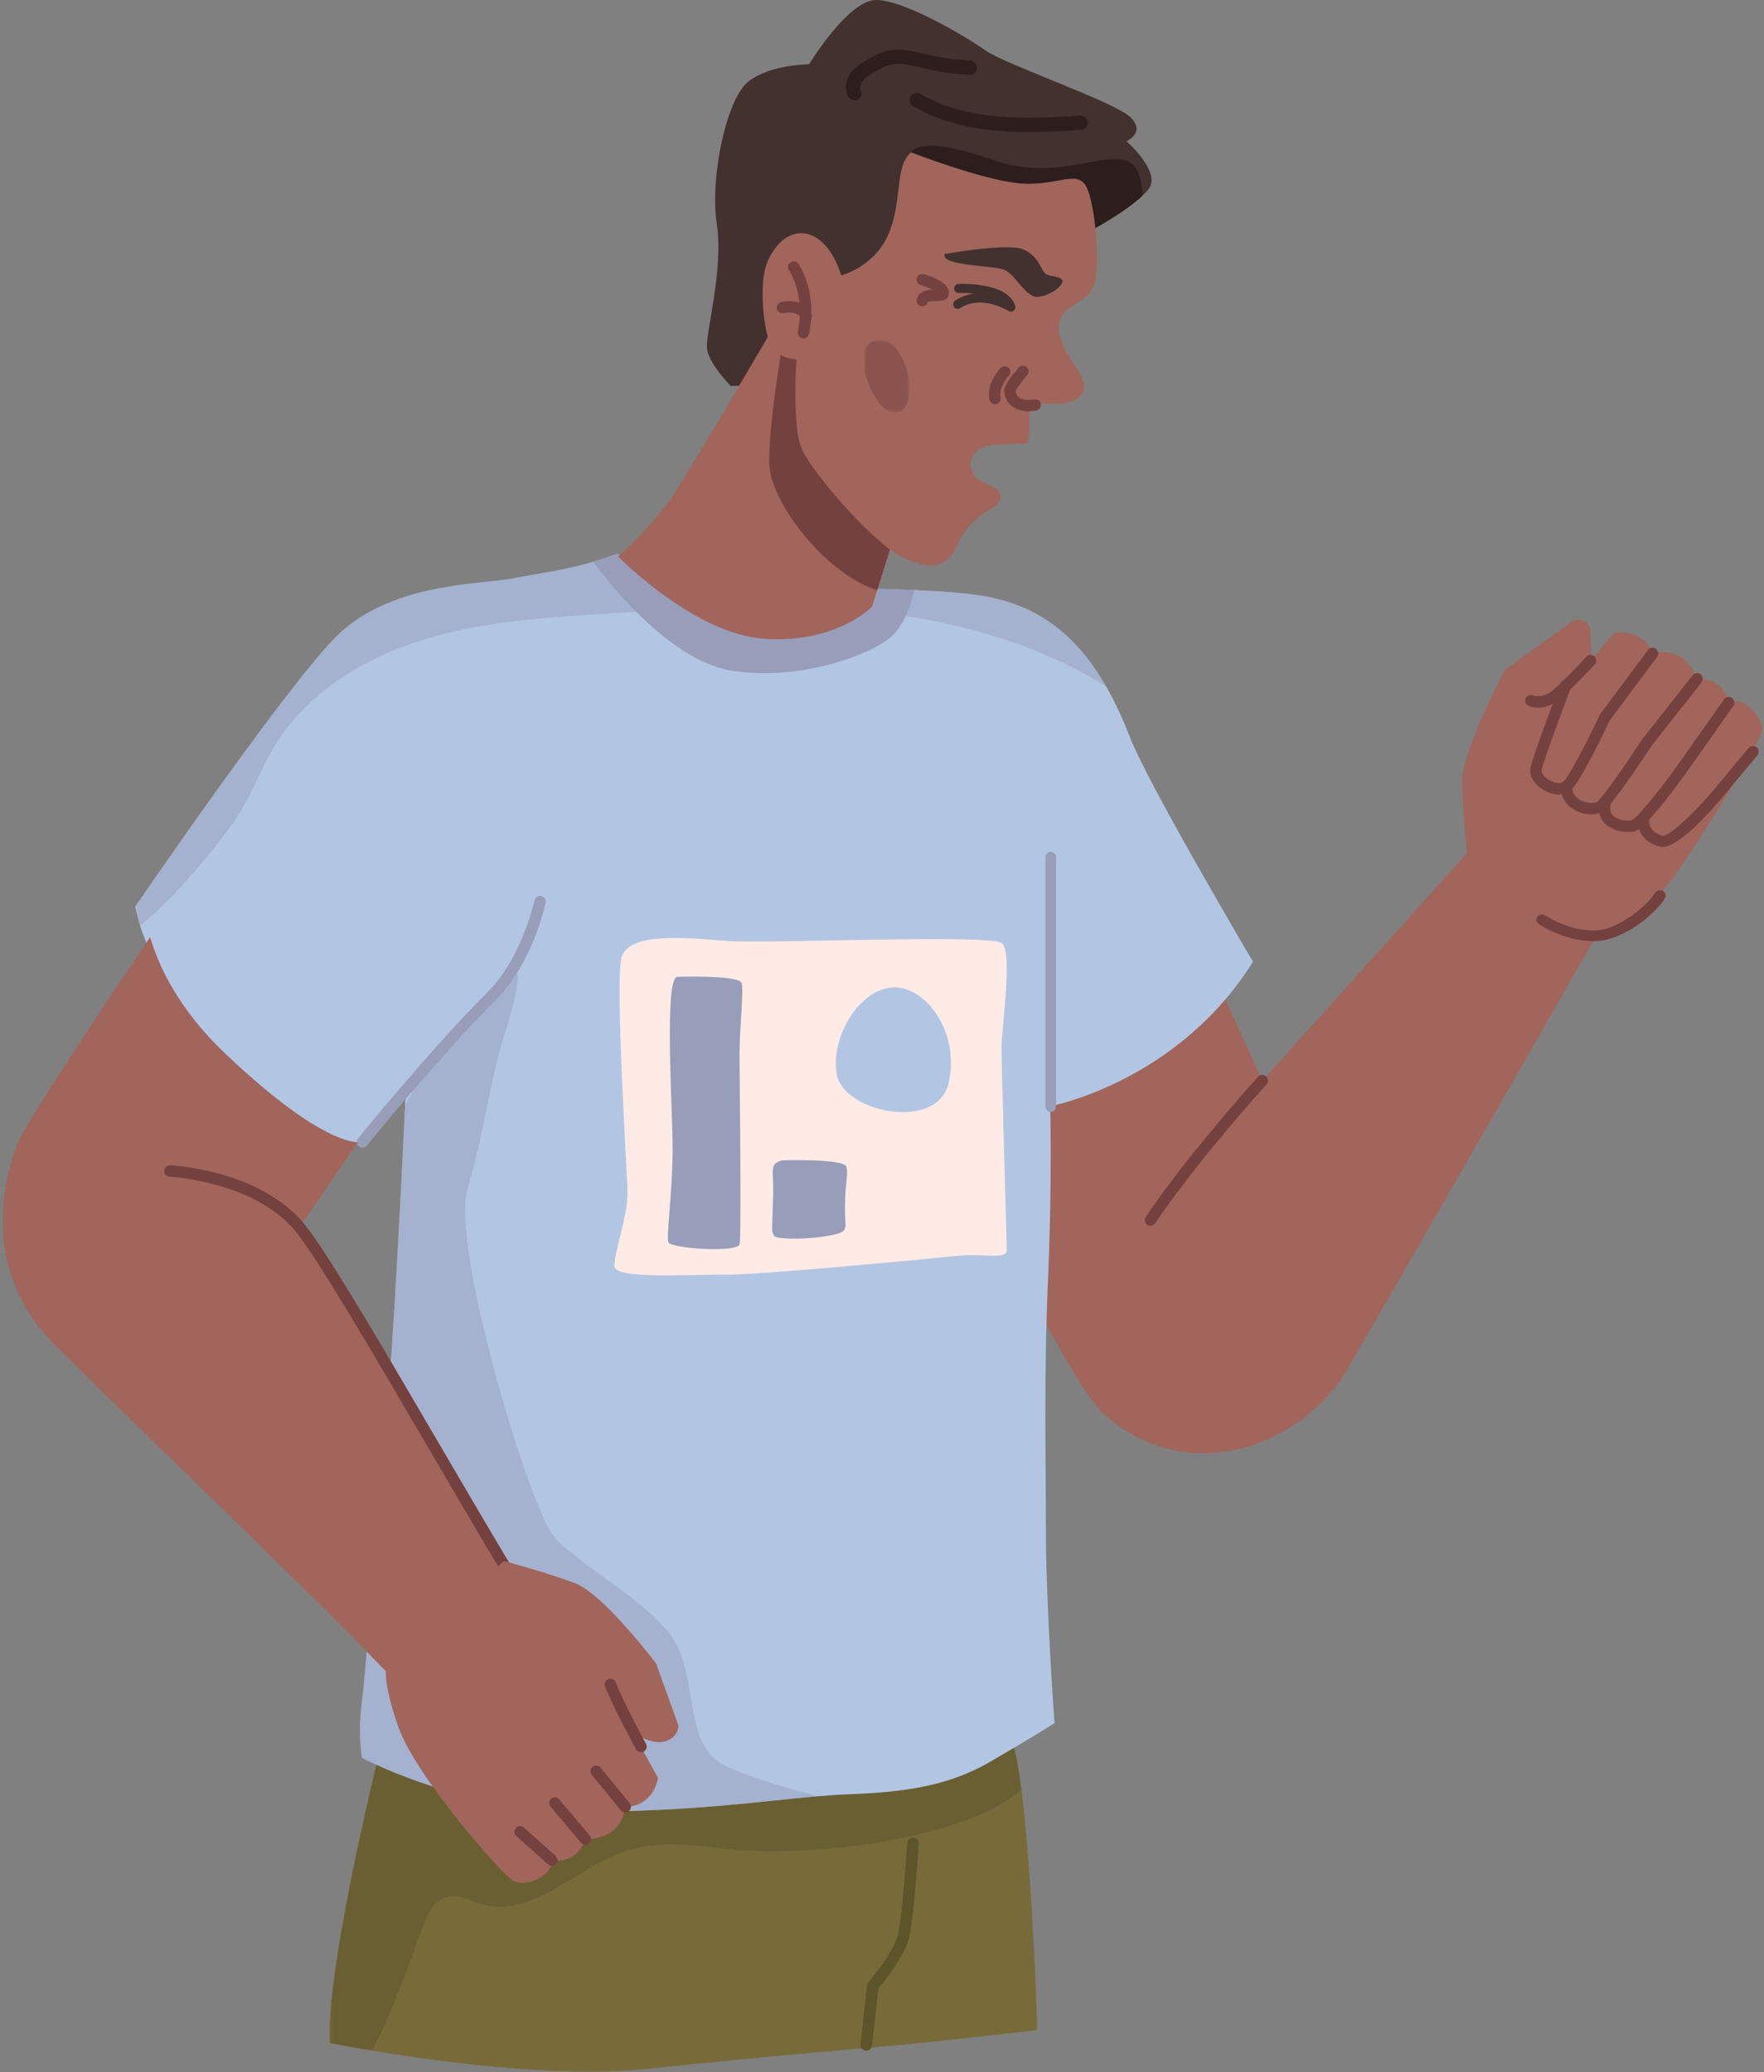 <svg width="629" height="739" viewBox="0 0 629 739" fill="none" xmlns="http://www.w3.org/2000/svg">
<rect x="0" y="0" width="629" height="739" fill="#808080" stroke="none"/>
<path d="M369.856 724.013C369.856 724.013 334.274 728.156 316.815 729.7C299.356 731.234 274.736 733.249 230.302 737.861C198.771 741.133 155.263 735.116 132.639 731.34C123.375 729.797 117.616 728.628 117.616 728.628C116.034 700.937 136.659 619.393 136.659 619.393H360.446C362.135 624.59 363.376 631.161 364.27 638.436C368.419 672.062 369.856 724.013 369.856 724.013Z" fill="#776B3A"/>
<path d="M308.884 731.358C308.806 731.358 308.729 731.354 308.652 731.345C307.52 731.218 306.706 730.198 306.83 729.066L309.266 707.349L309.698 706.861C309.79 706.757 318.876 696.409 320.333 689.348C321.873 681.881 323.453 657.566 323.469 657.321C323.541 656.185 324.541 655.316 325.658 655.397C326.794 655.469 327.657 656.45 327.584 657.586C327.518 658.597 325.97 682.434 324.372 690.181C322.876 697.432 315.166 706.813 313.221 709.092L310.929 729.526C310.812 730.58 309.918 731.358 308.884 731.358Z" fill="#5E542A"/>
<mask id="mask0_1_2771" style="mask-type:luminance" maskUnits="userSpaceOnUse" x="117" y="619" width="248" height="113">
<path d="M117.501 619.4H364.271V731.373H117.501V619.4Z" fill="white"/>
</mask>
<g mask="url(#mask0_1_2771)">
<g opacity="0.5">
<mask id="mask1_1_2771" style="mask-type:luminance" maskUnits="userSpaceOnUse" x="117" y="619" width="248" height="113">
<path d="M117.501 731.372H364.235V619.393H117.501V731.372Z" fill="white"/>
</mask>
<g mask="url(#mask1_1_2771)">
<path d="M364.27 638.435C342.938 656.291 290.554 661.724 265.202 659.938C251.61 658.979 237.642 655.772 224.585 659.686C206.145 665.216 190.227 684.452 171.738 679.092C167.523 677.875 163.253 675.366 159.046 676.616C154.662 677.924 152.461 682.715 150.853 687.003C145.258 701.935 140.085 717.339 132.639 731.339C123.374 729.796 117.617 728.627 117.617 728.627C116.033 700.936 136.658 619.392 136.658 619.392H360.446C362.135 624.59 363.377 631.159 364.27 638.435Z" fill="#5E542A"/>
</g>
</g>
</g>
<path d="M425.16 330.616L450.101 385.384L523.851 303.407L569.388 333.364C569.388 333.364 493.993 465.359 479.772 489.364C465.551 513.371 425.659 532.249 393.825 504.536C378.273 491 330.087 383.681 330.087 383.681L391.255 322.449L425.16 330.616Z" fill="#A1655C"/>
<path d="M410.217 437.157C409.826 437.157 409.431 437.045 409.083 436.811C408.154 436.181 407.909 434.92 408.535 433.991C423.838 411.319 448.353 384.289 448.599 384.019C449.351 383.191 450.635 383.128 451.466 383.883C452.297 384.636 452.355 385.92 451.602 386.749C451.358 387.019 427.038 413.836 411.901 436.263C411.509 436.843 410.869 437.157 410.217 437.157Z" fill="#75413E"/>
<path d="M560.902 221.403L536.675 238.785C536.675 238.785 521.242 267.8 521.37 278.679C521.499 289.557 523.176 305.077 523.176 305.077L568.338 333.485C568.338 333.485 580.003 331.304 591.991 318.735C599.538 310.823 627.698 265.217 628.296 260.64C628.895 256.063 622.164 248.2 616.426 250.553C616.426 250.553 615.235 241.864 605.12 242.092C605.12 242.092 601.276 229.951 589.236 233.031C589.236 233.031 586.52 224.143 575.442 225.796L567.18 235.577C567.18 235.577 567.676 230.645 567.024 224.764C566.7 221.839 563.554 220.128 560.902 221.403Z" fill="#A1655C"/>
<path d="M548.504 252.364C546.464 252.364 545.139 251.744 545.028 251.691C544.019 251.2 543.599 249.987 544.088 248.979C544.574 247.978 545.772 247.559 546.774 248.024C546.967 248.11 550.143 249.394 554.211 245.738C559.348 241.122 565.62 234.278 565.683 234.208C566.438 233.382 567.724 233.323 568.551 234.079C569.376 234.836 569.435 236.12 568.679 236.947C568.416 237.234 562.212 244.004 556.923 248.758C553.706 251.65 550.694 252.364 548.504 252.364Z" fill="#75413E"/>
<path d="M555.839 283.357C554.126 283.357 552.236 282.813 550.408 281.731C546.986 279.703 545.158 276.565 545.751 273.737C546.688 269.271 555.962 244.815 556.356 243.776C556.754 242.727 557.924 242.2 558.975 242.599C560.023 242.996 560.551 244.168 560.152 245.216C557.498 252.211 550.448 271.12 549.724 274.572C549.507 275.604 550.692 277.18 552.479 278.237C554.388 279.369 556.427 279.635 557.323 278.867C559.626 276.895 566.532 263.249 570.346 255.112C570.404 254.989 570.474 254.871 570.556 254.761L587.607 231.82C588.275 230.921 589.547 230.733 590.447 231.403C591.347 232.071 591.535 233.343 590.866 234.243L573.936 257.02C572.038 261.064 563.547 278.881 559.963 281.951C558.866 282.889 557.427 283.357 555.839 283.357Z" fill="#75413E"/>
<path d="M567.485 290.443C565.544 290.445 563.421 289.929 561.546 288.909C558.114 287.038 556.32 283.878 556.62 280.241C556.713 279.123 557.696 278.305 558.81 278.385C559.928 278.477 560.758 279.457 560.666 280.574C560.454 283.129 562.085 284.577 563.49 285.343C565.926 286.67 568.722 286.563 569.58 285.907C571.614 284.342 580.446 271.469 585.534 263.722C585.566 263.674 585.6 263.627 585.636 263.582L603.524 240.837C604.218 239.954 605.496 239.803 606.374 240.497C607.257 241.189 607.409 242.465 606.714 243.346L588.88 266.025C586.51 269.629 575.209 286.699 572.054 289.126C570.908 290.007 569.273 290.443 567.485 290.443Z" fill="#75413E"/>
<path d="M580.603 296.711C577.967 296.711 574.47 295.971 572.226 293.671C570.898 292.308 569.496 289.855 570.368 285.902C570.608 284.807 571.699 284.122 572.787 284.355C573.882 284.596 574.575 285.68 574.332 286.775C573.94 288.554 574.203 289.883 575.132 290.836C576.706 292.451 580.066 292.875 581.847 292.559C583.82 291.651 591.384 282.334 597.318 274.146L614.766 249.384C615.412 248.467 616.679 248.247 617.595 248.894C618.512 249.54 618.731 250.807 618.086 251.723L600.622 276.506C595.4 283.711 586.154 295.859 582.698 296.53C582.118 296.643 581.4 296.711 580.603 296.711Z" fill="#75413E"/>
<path d="M592.728 302.062C592.387 302.062 592.064 302.022 591.756 301.938C584.532 299.974 583.593 294.288 584.105 291.554C584.313 290.453 585.371 289.72 586.476 289.935C587.571 290.14 588.295 291.189 588.1 292.285C587.984 293.005 587.673 296.621 592.821 298.021C595.096 298.465 604.475 289.849 612.876 279.529L623.527 266.765C624.244 265.902 625.525 265.788 626.384 266.505C627.245 267.224 627.361 268.504 626.643 269.365L616.011 282.112C610.996 288.27 599.06 302.061 592.728 302.062Z" fill="#75413E"/>
<path d="M568.264 335.649H568.336C557.537 335.636 549.014 329.781 548.656 329.532C547.757 328.904 547.573 327.717 548.242 326.876C548.913 326.037 550.184 325.864 551.081 326.488C551.158 326.541 558.92 331.841 568.341 331.853H568.357C577.646 331.853 588.413 321.723 590.114 318.521C590.458 317.873 591.141 317.448 591.874 317.467C593.541 317.509 594.38 319.033 593.74 320.231C591.345 324.708 579.488 335.649 568.357 335.649" fill="#75413E"/>
<path d="M374.469 394.525C374.469 394.525 375.241 419.917 373.706 456.068C372.162 492.228 372.935 518.384 372.935 545.311C372.935 572.237 376.012 614.544 376.012 614.544C376.012 614.544 367.551 619.928 352.935 628.389C338.319 636.851 322.929 639.164 302.159 639.928C298.788 640.049 295.24 640.301 291.464 640.627C271.959 642.307 246.461 646.083 209.075 646.083C164.455 646.083 129.067 626.855 129.067 626.855C129.067 626.855 127.532 618.393 129.067 606.853C130.609 595.315 134.459 539.927 137.528 509.151C140.199 482.427 143.585 412.504 144.431 394.583C144.552 391.861 144.625 390.343 144.625 390.343L129.237 407.265C129.237 407.265 117.755 411.261 80.604 376.068C60.734 357.236 52.947 339.6 49.998 330.228C48.611 325.811 48.294 323.237 48.294 323.237C48.294 323.237 99.833 247.849 119.069 227.848C138.299 207.848 170.359 208.619 182.66 206.313C192.503 204.461 201.028 203.439 211.528 200.352C214.159 199.581 216.912 198.672 219.843 197.592C219.843 197.592 243.18 201.945 254.46 205.281C269.036 209.601 300.664 209.375 325.942 210.445C336.685 210.911 346.275 211.599 352.935 212.98C370.336 216.577 383.678 226.103 394.429 244.844C397.457 250.131 400.283 256.155 402.939 262.976C409.565 280.021 446.789 342.985 446.789 342.985C419.861 386.063 374.469 394.525 374.469 394.525Z" fill="#B2C6E4"/>
<mask id="mask2_1_2771" style="mask-type:luminance" maskUnits="userSpaceOnUse" x="48" y="197" width="347" height="134">
<path d="M48.225 197.093H394.601V330.227H48.225V197.093Z" fill="white"/>
</mask>
<g mask="url(#mask2_1_2771)">
<g opacity="0.5">
<mask id="mask3_1_2771" style="mask-type:luminance" maskUnits="userSpaceOnUse" x="48" y="197" width="347" height="133">
<path d="M48.225 329.956H394.601V197.1H48.225V329.956Z" fill="white"/>
</mask>
<g mask="url(#mask3_1_2771)">
<path d="M394.429 244.844C371.237 230.308 344.002 222.325 316.701 218.867C283.254 214.636 249.376 216.756 215.742 218.883C193.696 220.28 171.406 221.717 150.333 228.336C129.269 234.945 109.204 247.36 97.788 266.265C92.89 274.377 89.698 283.456 84.51 291.389C79.761 298.665 64.989 317.635 49.998 330.229C48.61 325.812 48.294 323.237 48.294 323.237C48.294 323.237 99.833 247.848 119.07 227.848C138.298 207.848 170.358 208.619 182.661 206.313C192.502 204.461 201.028 203.439 211.528 200.353C214.158 199.581 216.912 198.672 219.844 197.592C219.844 197.592 243.181 201.944 254.46 205.283C269.036 209.601 300.664 209.375 325.942 210.447C336.686 210.909 346.276 211.6 352.934 212.98C370.337 216.577 383.678 226.103 394.429 244.844Z" fill="#989DB9"/>
</g>
</g>
</g>
<mask id="mask4_1_2771" style="mask-type:luminance" maskUnits="userSpaceOnUse" x="127" y="345" width="165" height="302">
<path d="M127.94 345.973H291.464V646.08H127.94V345.973Z" fill="white"/>
</mask>
<g mask="url(#mask4_1_2771)">
<g opacity="0.5">
<mask id="mask5_1_2771" style="mask-type:luminance" maskUnits="userSpaceOnUse" x="127" y="346" width="165" height="300">
<path d="M127.94 645.965H291.164V346.089H127.94V645.965Z" fill="white"/>
</mask>
<g mask="url(#mask5_1_2771)">
<path d="M291.464 640.627C271.958 642.307 246.461 646.083 209.076 646.083C164.454 646.083 129.066 626.855 129.066 626.855C129.066 626.855 127.532 618.393 129.066 606.853C130.609 595.315 134.457 539.927 137.528 509.151C140.198 482.428 143.585 412.504 144.429 394.583L149.837 383.759L179.073 350.679C187.534 338.377 185.234 352.219 179.842 369.143C174.458 386.073 172.916 402.995 166.761 423.759C160.613 444.529 188.304 535.307 196.765 546.845C205.226 558.384 236.002 573.001 242.158 588.388C248.313 603.776 245.236 622.235 257.537 629.161C263.701 632.628 278.366 637.061 291.464 640.627Z" fill="#989DB9"/>
</g>
</g>
</g>
<path d="M325.942 210.446C325.301 213.817 323.53 220.613 319.081 225.802C312.925 232.98 285.234 243.237 260.614 239.136C237.082 235.205 213.533 203.146 211.528 200.353C214.158 199.581 216.912 198.673 219.844 197.592C219.844 197.592 243.18 201.945 254.46 205.282C269.036 209.602 300.664 209.376 325.942 210.446Z" fill="#989DB9"/>
<path d="M129.24 409.295C128.79 409.295 128.338 409.146 127.961 408.842C127.092 408.134 126.958 406.856 127.664 405.984C127.921 405.668 153.681 373.97 174.048 353.603C186.11 341.54 190.55 321.311 190.593 321.107C190.829 320.014 191.904 319.316 193.002 319.547C194.098 319.782 194.797 320.858 194.564 321.955C194.377 322.83 189.845 343.547 176.918 356.474C156.7 376.694 131.073 408.227 130.817 408.543C130.416 409.038 129.83 409.295 129.24 409.295Z" fill="#989DB9"/>
<path d="M374.673 396.559C373.625 396.559 372.776 395.649 372.776 394.528V305.823C372.776 304.916 373.338 304.048 374.218 303.829C375.464 303.521 376.57 304.523 376.57 305.804V394.528C376.57 395.649 375.721 396.559 374.673 396.559Z" fill="#989DB9"/>
<path d="M221.777 341.003C219.062 348.208 223.757 418.769 223.757 426.069C223.757 433.369 219.075 446.663 219.075 451.541C219.075 456.42 246.798 454.397 258.846 454.579C270.73 454.757 331.939 448.82 341.498 447.865C350.949 446.923 358.965 449.336 358.965 445.961C358.965 442.589 357.107 380.504 357.107 373.749C357.107 366.995 361.073 340.439 357.414 336.485C354.115 332.92 273.277 336.751 258.441 335.519C243.347 334.267 224.89 332.735 221.777 341.003Z" fill="#FFEBE6"/>
<path d="M241.385 348.371C236.769 349.909 239.847 395.297 239.847 409.913C239.847 424.529 237.539 440.685 238.308 442.993C239.077 445.301 262.925 446.839 263.695 443.763C264.464 440.685 263.695 385.296 263.695 376.065C263.695 366.835 265.233 353.755 264.464 350.679C263.695 347.601 241.385 348.371 241.385 348.371Z" fill="#989DB9"/>
<path d="M278.738 413.846C274.122 415.384 276.004 416.58 275.661 427.18C275.19 441.788 275.148 438.292 275.918 440.6C276.686 442.908 300.364 441.54 301.133 438.463C301.902 435.386 301.304 439.746 301.304 430.514C301.304 421.282 302.586 419.231 301.817 416.154C301.048 413.076 278.738 413.846 278.738 413.846Z" fill="#989DB9"/>
<path d="M320.622 352.217C330.815 353.417 342.162 368.373 338.315 386.066C334.47 403.759 300.621 396.835 298.313 382.989C296.005 369.141 307.545 350.678 320.622 352.217Z" fill="#B2C6E4"/>
<path d="M180.565 558.132L141.636 600.187C141.636 600.187 137.528 595.972 130.78 589.045C103.389 560.925 34.396 494.703 19.061 479.149C-8.12 451.584 2.138 417.611 6.75 406.835C10.274 398.625 39.726 354.645 53.532 334.207C56.52 344.431 63.633 359.989 80.605 376.067C109.968 403.888 123.301 407.225 127.596 407.396L106.761 437.611L139.07 490.376L180.565 558.132Z" fill="#A1655C"/>
<path d="M180.101 560.844C179.412 560.844 178.74 560.492 178.358 559.858C170.525 546.802 161.465 531.297 152.702 516.302C133.096 482.75 112.824 448.056 105.2 438.908C90.554 421.332 60.801 419.649 60.501 419.634C59.382 419.578 58.52 418.625 58.576 417.505C58.632 416.384 59.588 415.517 60.704 415.58C61.996 415.644 92.546 417.381 108.32 436.309C116.16 445.717 135.613 479.008 156.208 514.254C164.964 529.238 174.018 544.734 181.84 557.769C182.417 558.729 182.104 559.977 181.142 560.553C180.817 560.75 180.457 560.844 180.101 560.844Z" fill="#75413E"/>
<path d="M241.898 615.314L233.949 593.26C233.949 593.26 215.145 568.408 204.957 564.59C194.77 560.771 179.694 556.716 179.694 556.716L137.717 594.415C137.717 594.415 136.29 599.536 142.054 615.92C148.295 633.655 179.018 668.579 183.067 670.794C187.118 673.008 196.883 669.58 196.767 663.38C196.767 663.38 205.299 665.416 208.747 655.903C208.747 655.903 221.457 656.715 222.943 644.376C222.943 644.376 232.213 645.062 234.681 634.136L224.974 616.596C224.974 616.596 227.841 620.334 233.693 621.211C238.821 621.982 242.126 618.248 241.898 615.314Z" fill="#A1655C"/>
<path d="M228.556 624.925C227.833 624.925 227.135 624.539 226.768 623.859C226.421 623.219 218.271 608.11 215.741 601.425C215.344 600.378 215.873 599.205 216.921 598.809C217.971 598.413 219.143 598.939 219.539 599.989C221.972 606.418 230.256 621.775 230.34 621.93C230.873 622.917 230.505 624.146 229.519 624.679C229.212 624.846 228.881 624.925 228.556 624.925Z" fill="#75413E"/>
<path d="M222.944 646.407C222.356 646.407 221.772 646.151 221.37 645.661L211.005 632.961C210.296 632.093 210.425 630.815 211.294 630.106C212.16 629.397 213.441 629.525 214.149 630.394L224.516 643.094C225.224 643.962 225.094 645.241 224.226 645.949C223.85 646.257 223.396 646.407 222.944 646.407Z" fill="#75413E"/>
<path d="M208.749 657.934C208.173 657.934 207.599 657.688 207.198 657.214L196.315 644.355C195.591 643.5 195.698 642.218 196.553 641.494C197.409 640.768 198.691 640.876 199.414 641.732L210.297 654.592C211.022 655.447 210.915 656.728 210.059 657.452C209.678 657.776 209.211 657.934 208.749 657.934Z" fill="#75413E"/>
<path d="M196.766 665.41C196.286 665.41 195.803 665.241 195.415 664.895L184.121 654.83C183.283 654.083 183.21 652.801 183.955 651.963C184.702 651.127 185.985 651.053 186.822 651.798L198.118 661.863C198.954 662.61 199.029 663.894 198.282 664.73C197.881 665.181 197.325 665.41 196.766 665.41Z" fill="#75413E"/>
<path d="M409.645 67.309C409.045 68.107 408.263 68.944 407.363 69.796C401.545 75.291 390.698 81.275 390.698 81.275L337.701 101.73L283.497 122.659C283.497 122.659 279.005 131.138 273.526 134.627C268.038 138.116 260.554 137.619 260.554 137.619C260.554 137.619 252.581 129.639 252.084 124.151C251.586 118.672 258.067 96.227 255.573 79.775C253.078 63.323 259.062 34.901 267.045 28.918C275.017 22.933 288.478 22.933 288.478 22.933C288.478 22.933 302.444 0 312.414 0C322.386 0 344.325 12.963 351.303 17.952C358.282 22.933 397.677 36.403 403.163 41.88C408.642 47.368 401.663 50.36 401.663 50.36C401.663 50.36 414.129 61.325 409.645 67.309Z" fill="#42312F"/>
<path d="M407.363 69.796C401.544 75.291 390.698 81.275 390.698 81.275L337.7 101.73L324.88 54.347C324.88 54.347 326.931 47.446 354.296 57.091C384.712 67.811 406.268 42.707 407.363 69.796Z" fill="#2D1E1D"/>
<path d="M304.672 35.824C303.759 35.824 302.877 35.332 302.421 34.468C301.116 31.993 301.461 28.715 303.304 26.115C304.779 24.033 306.864 22.687 308.704 21.585C311.365 19.995 314.289 18.451 317.629 17.917C321.652 17.273 325.476 18.197 329.173 19.091C329.671 19.212 330.165 19.332 330.659 19.447C335.663 20.613 340.8 21.329 345.932 21.573C347.335 21.64 348.417 22.829 348.352 24.232C348.285 25.637 347.093 26.737 345.692 26.651C340.253 26.393 334.805 25.635 329.504 24.397C328.997 24.28 328.489 24.157 327.98 24.033C324.621 23.221 321.449 22.453 318.433 22.937C315.939 23.336 313.537 24.621 311.313 25.949C309.855 26.821 308.355 27.78 307.452 29.053C306.731 30.072 306.511 31.323 306.919 32.093C307.573 33.336 307.099 34.873 305.857 35.529C305.479 35.729 305.072 35.824 304.672 35.824Z" fill="#2D1E1D"/>
<path d="M366.595 47.064C362.791 47.064 358.979 46.933 355.181 46.592C343.642 45.554 333.694 42.618 325.615 37.865C324.406 37.153 324.002 35.593 324.714 34.384C325.427 33.174 326.987 32.77 328.195 33.482C335.619 37.85 344.853 40.557 355.635 41.528C365.41 42.408 375.465 41.826 385.187 41.264C386.625 41.182 387.791 42.254 387.873 43.656C387.954 45.057 386.883 46.258 385.482 46.34C379.282 46.698 372.951 47.064 366.595 47.064Z" fill="#2D1E1D"/>
<path d="M319.149 190.221L312.777 210.486L310.914 216.4C310.914 216.4 298.453 229.356 273.023 227.864C247.595 226.364 220.418 198.446 220.418 198.446C220.418 198.446 232.387 187.98 239.863 176.753C247.346 165.534 274.977 118.097 274.977 118.097L283.962 120.432L290.727 120.661L319.149 190.221Z" fill="#A1655C"/>
<path d="M319.149 190.221L312.777 210.486C294.667 204.882 274.267 179.05 274.267 164.792C274.267 149.833 278.759 124.402 278.759 124.402L283.962 120.432L290.727 120.661L319.149 190.221Z" fill="#75413E"/>
<path d="M324.879 54.349C318.896 59.335 321.887 71.302 316.9 83.267C311.915 95.234 299.948 98.226 299.948 98.226C299.948 98.226 296.957 86.758 288.979 83.767C281.001 80.775 274.02 89.251 272.524 97.229C271.029 105.206 272.524 120.165 275.517 124.154C278.508 128.143 283.993 128.143 283.993 128.143C283.993 128.143 282.497 150.579 285.488 159.057C288.48 167.533 310.419 192.462 320.391 197.947C330.364 203.433 337.327 203.27 341.333 194.458C345.488 185.315 350.432 183.814 354.753 180.49C360.072 175.505 354.129 173.801 349.133 171.125C346.144 169.523 344.379 163.413 348.865 160.421C353.353 157.43 360.115 159.057 366.096 158.059C368.091 154.569 366.263 147.589 367.759 145.095C369.255 142.602 376.94 145.213 382.219 143.101C386.373 141.439 388.201 138.115 384.712 132.63C381.221 127.146 376.733 121.162 377.731 115.179C378.728 109.195 386.707 108.198 389.697 102.713C392.689 97.229 390.695 72.299 387.204 66.315C383.715 60.333 376.235 66.814 362.773 65.318C349.311 63.822 324.879 54.349 324.879 54.349Z" fill="#A1655C"/>
<path d="M286.488 120.699C286.352 120.699 286.213 120.685 286.075 120.657C284.977 120.43 284.271 119.355 284.497 118.258C287.256 104.931 281.405 96.501 281.345 96.415C280.697 95.505 280.907 94.24 281.815 93.588C282.724 92.936 283.985 93.138 284.641 94.045C284.928 94.441 291.611 103.918 288.475 119.081C288.275 120.039 287.431 120.699 286.488 120.699Z" fill="#75413E"/>
<path d="M287.484 114.716C286.706 114.716 285.964 114.268 285.628 113.51C284.342 110.619 279.503 111.662 279.456 111.674C278.367 111.912 277.279 111.235 277.031 110.143C276.783 109.052 277.46 107.967 278.551 107.716C281.564 107.019 287.226 107.111 289.339 111.862C289.794 112.886 289.332 114.086 288.308 114.542C288.039 114.659 287.759 114.716 287.484 114.716Z" fill="#75413E"/>
<path d="M366.773 146.654C363.752 146.654 361.846 145.698 360.717 144.786C359.137 143.51 358.202 141.652 358.086 139.556C357.993 137.876 359.733 135.034 363.257 131.108C364.006 130.271 365.29 130.206 366.124 130.952C366.958 131.702 367.028 132.986 366.278 133.82C364.302 136.023 362.416 138.604 362.15 139.462C362.209 140.112 362.458 140.972 363.268 141.627C364.397 142.539 366.302 142.818 368.772 142.426C369.876 142.248 370.918 143.006 371.094 144.114C371.269 145.222 370.513 146.26 369.405 146.436C368.446 146.587 367.572 146.654 366.773 146.654Z" fill="#75413E"/>
<path d="M360.446 111.152C360.141 111.152 359.834 111.065 359.566 110.893C359.473 110.833 350.026 104.897 342.388 109.889C341.636 110.384 340.63 110.169 340.14 109.419C339.649 108.668 339.86 107.663 340.61 107.172C342.884 105.685 345.241 104.956 347.514 104.712C345.288 104.481 343.234 104.447 341.897 104.503C341.016 104.508 340.245 103.843 340.209 102.945C340.173 102.049 340.869 101.293 341.765 101.256C343.565 101.187 359.366 100.78 361.994 109.035C362.202 109.689 361.977 110.401 361.432 110.819C361.142 111.04 360.794 111.152 360.446 111.152Z" fill="#42312F"/>
<path d="M336.845 90.581C336.845 90.581 359.117 86.593 364.767 88.919C370.419 91.246 371.084 96.233 372.745 97.562C374.407 98.891 377.731 98.226 378.728 99.889C379.725 101.55 374.407 105.539 370.087 105.871C365.764 106.203 362.108 97.894 358.12 96.233C354.129 94.569 335.184 94.902 336.845 90.581Z" fill="#42312F"/>
<path d="M328.87 109.232C328.684 109.232 328.496 109.206 328.31 109.153C327.232 108.844 326.608 107.721 326.916 106.642C327.72 103.833 330.45 103.378 332.503 103.312C331.343 102.721 329.796 102.1 328.31 101.674C327.232 101.365 326.608 100.242 326.916 99.164C327.224 98.086 328.35 97.465 329.426 97.77C331.883 98.472 337.668 100.466 338.338 103.812C338.515 104.698 338.322 105.541 337.791 106.184C336.803 107.382 335.179 107.369 333.611 107.364C332.814 107.366 330.938 107.348 330.82 107.758C330.566 108.65 329.752 109.232 328.87 109.232Z" fill="#75413E"/>
<mask id="mask6_1_2771" style="mask-type:luminance" maskUnits="userSpaceOnUse" x="307" y="121" width="18" height="27">
<path d="M307.839 121.186H324.416V147.306H307.839V121.186Z" fill="white"/>
</mask>
<g mask="url(#mask6_1_2771)">
<g opacity="0.5">
<mask id="mask7_1_2771" style="mask-type:luminance" maskUnits="userSpaceOnUse" x="308" y="121" width="17" height="26">
<path d="M308.245 146.804H324.377V121.181H308.245V146.804Z" fill="white"/>
</mask>
<g mask="url(#mask7_1_2771)">
<path d="M311.416 121.661C302.163 125.171 312.928 149.894 320.391 147.09C329.287 143.746 322.16 117.585 311.416 121.661Z" fill="#75413E"/>
</g>
</g>
</g>
<path d="M354.793 144.134C353.847 144.134 352.997 143.468 352.804 142.502C351.608 136.518 356.636 131.41 356.851 131.196C357.643 130.402 358.929 130.402 359.721 131.196C360.513 131.986 360.513 133.268 359.725 134.062C359.688 134.1 356.019 137.869 356.787 141.706C357.005 142.805 356.293 143.876 355.193 144.094C355.06 144.121 354.925 144.134 354.793 144.134Z" fill="#75413E"/>
</svg>
